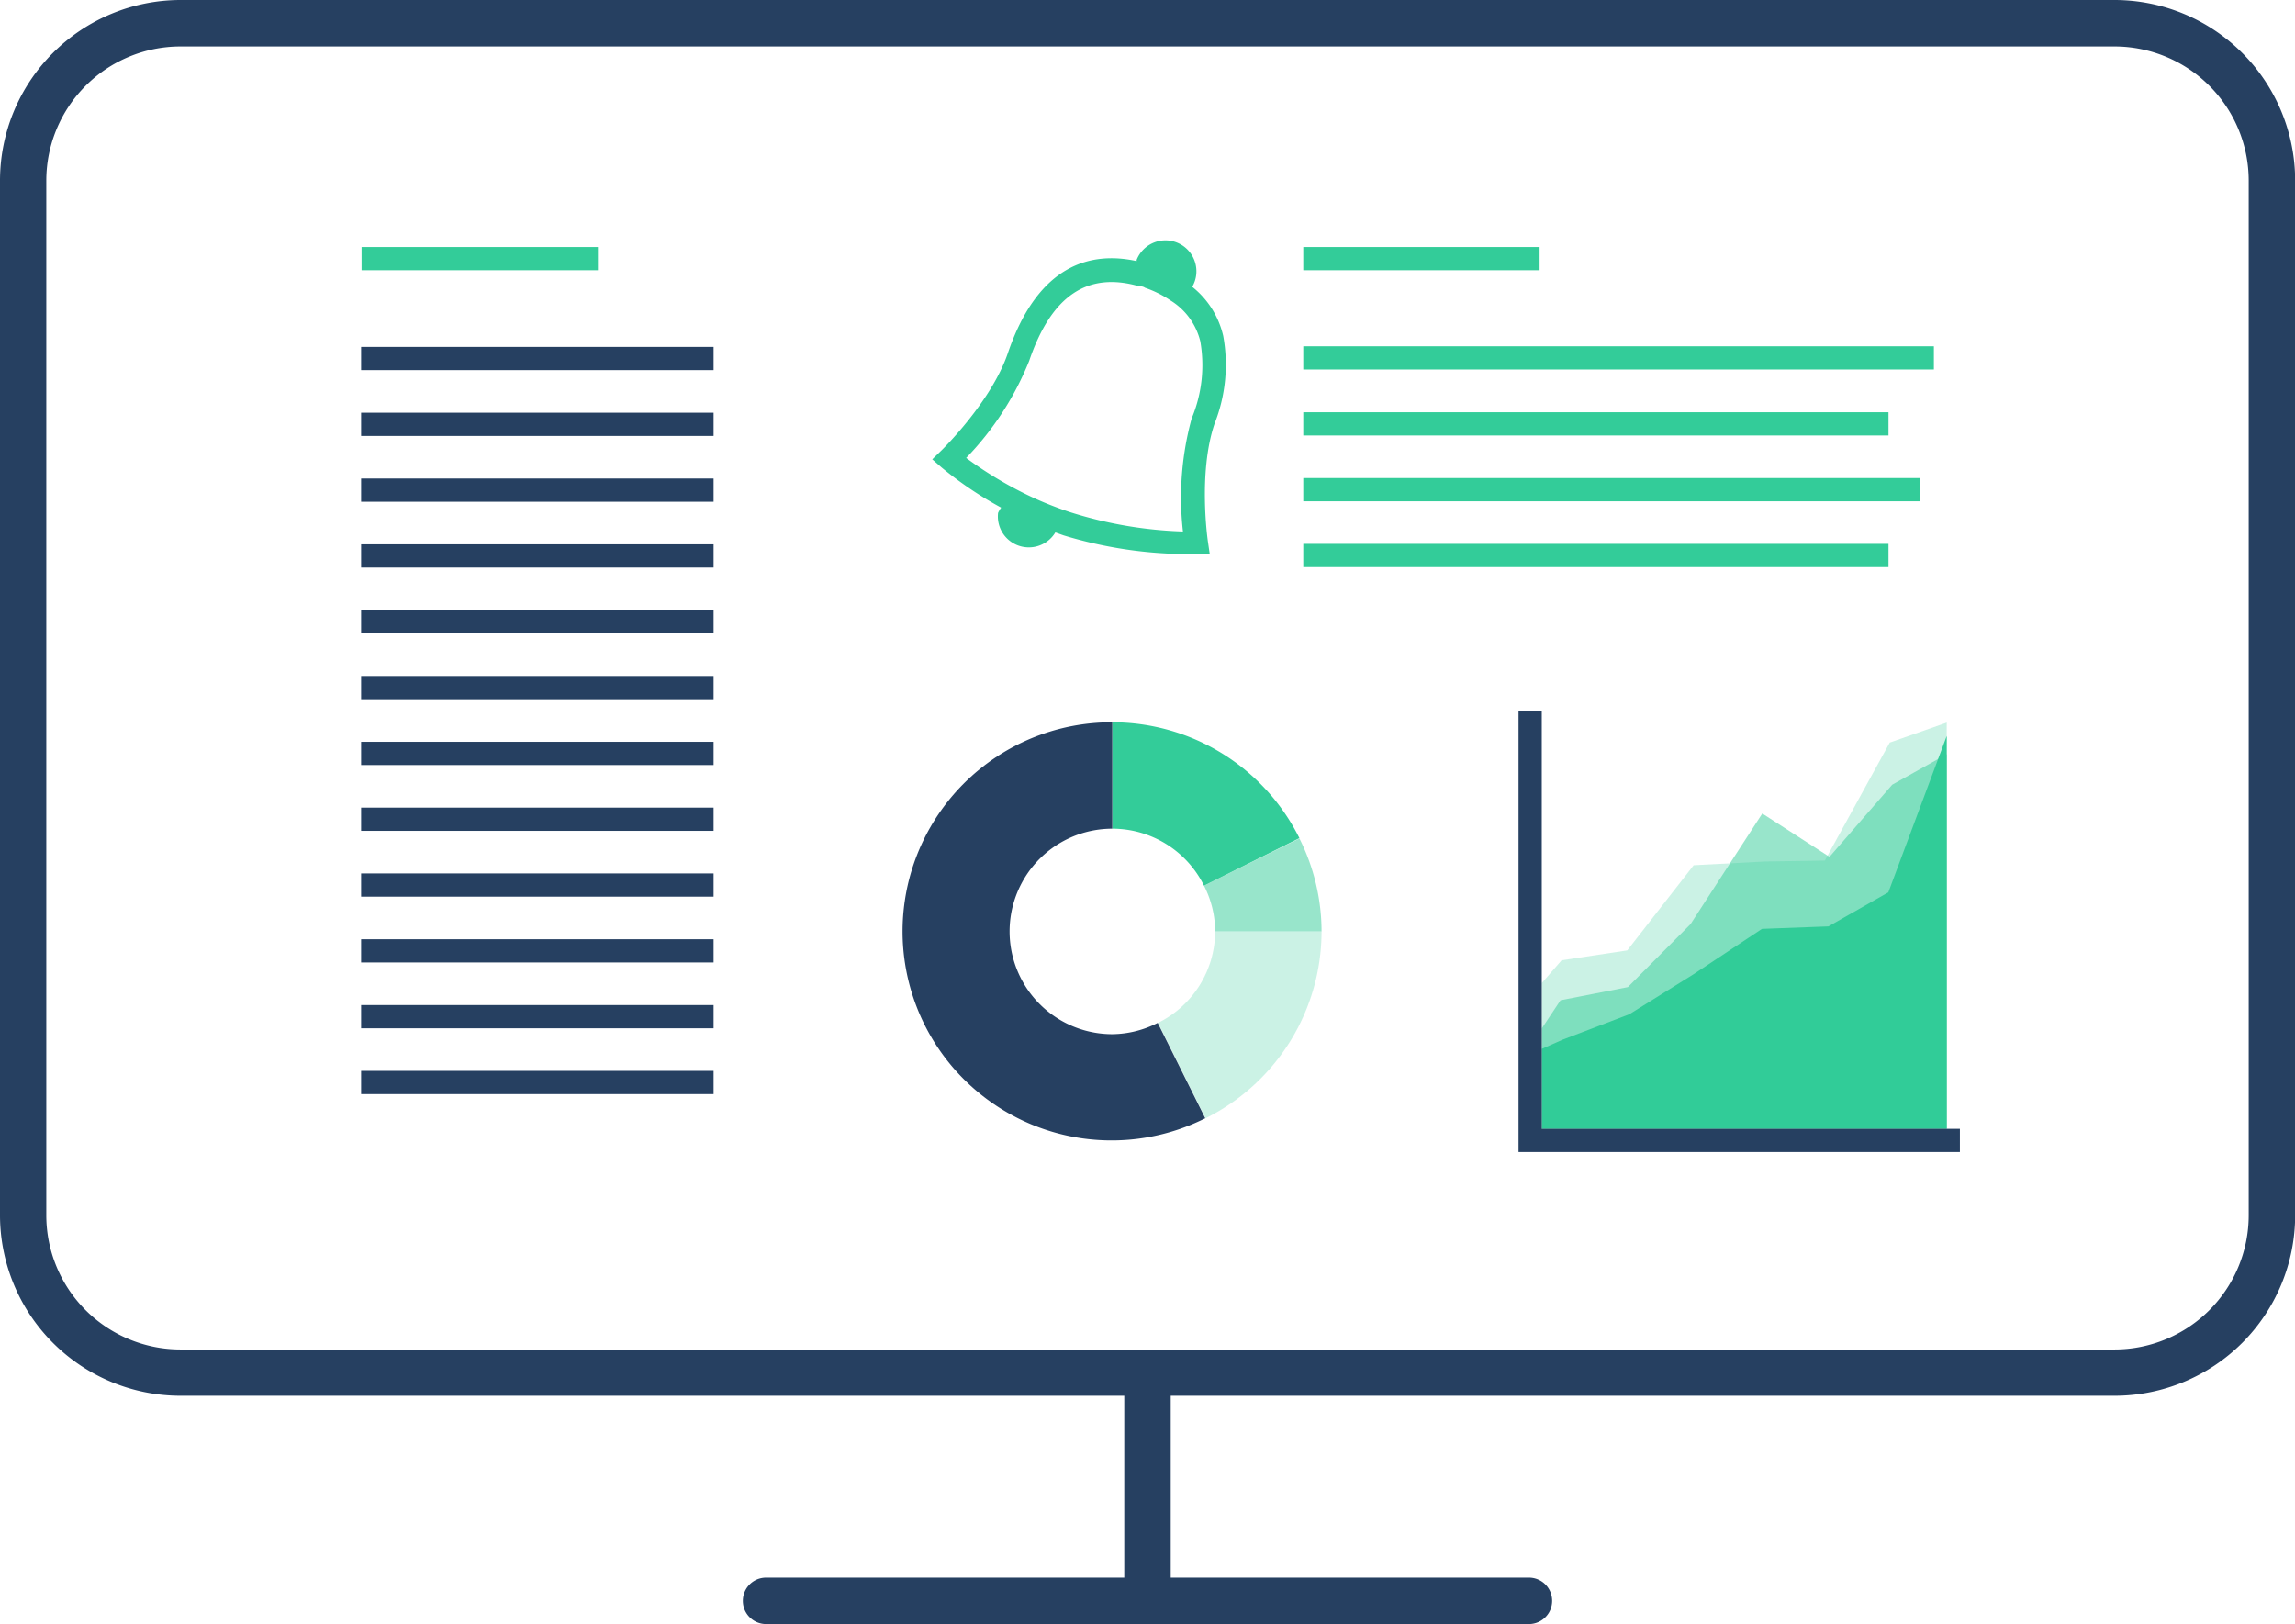 <svg xmlns="http://www.w3.org/2000/svg" xmlns:xlink="http://www.w3.org/1999/xlink" viewBox="0 0 148.2 104.87"><defs><style>.cls-1{fill:none;}.cls-2{clip-path:url(#clip-path);}.cls-3{fill:#264061;}.cls-4,.cls-5,.cls-6{fill:#3c9;}.cls-5{opacity:0.5;}.cls-6{opacity:0.25;}</style><clipPath id="clip-path" transform="translate(-27.35 -38.22)"><rect class="cls-1" width="202.9" height="181.31"/></clipPath></defs><title>fund-data</title><g id="Layer_2" data-name="Layer 2"><g id="Layer_1-2" data-name="Layer 1"><g class="cls-2"><path class="cls-3" d="M163.9,38.22H39A11.67,11.67,0,0,0,27.35,49.88v66.82A11.67,11.67,0,0,0,39,128.35H99.95v11.74H76.82a1.5,1.5,0,1,0,0,3h49.26a1.5,1.5,0,0,0,0-3H102.95V128.35H163.9a11.67,11.67,0,0,0,11.66-11.66V49.88A11.67,11.67,0,0,0,163.9,38.22Zm8.66,78.48a8.67,8.67,0,0,1-8.66,8.66H39a8.67,8.67,0,0,1-8.66-8.66V49.88A8.67,8.67,0,0,1,39,41.22H163.9a8.67,8.67,0,0,1,8.66,8.66Z" transform="translate(-27.35 -38.22)"/><polygon class="cls-4" points="125.71 72.89 125.71 47.52 121.94 57.62 118.07 59.82 113.78 59.98 109.36 62.91 105.22 65.49 100.92 67.13 99.56 67.73 99.56 72.89 125.71 72.89"/><polygon class="cls-5" points="99.56 72.89 125.71 72.89 125.71 48.7 122.19 50.67 118.14 55.33 113.8 52.53 109.17 59.67 105.12 63.74 100.77 64.59 99.56 66.41 99.56 67.73 99.56 72.89"/><polygon class="cls-6" points="125.71 72.89 125.71 46.66 122.03 47.95 117.84 55.57 113.98 55.63 109.37 55.87 105.08 61.37 100.84 62.01 99.56 63.48 99.56 72.89 125.71 72.89"/><polygon class="cls-3" points="99.56 72.89 99.56 45.89 98.06 45.89 98.06 74.39 126.56 74.39 126.56 72.89 99.56 72.89"/><path class="cls-3" d="M99.18,105a6.63,6.63,0,0,1,0-13.27V84.86a13.5,13.5,0,1,0,6,25.57l-3.07-6.16A6.56,6.56,0,0,1,99.18,105Z" transform="translate(-27.35 -38.22)"/><path class="cls-4" d="M105.1,95.41l6.16-3.07a13.49,13.49,0,0,0-12.07-7.48v6.87A6.61,6.61,0,0,1,105.1,95.41Z" transform="translate(-27.35 -38.22)"/><path class="cls-6" d="M112.69,98.36h-6.87a6.61,6.61,0,0,1-3.69,5.91l3.07,6.16A13.49,13.49,0,0,0,112.69,98.36Z" transform="translate(-27.35 -38.22)"/><path class="cls-5" d="M105.1,95.41a6.56,6.56,0,0,1,.72,2.95h6.87a13.42,13.42,0,0,0-1.43-6Z" transform="translate(-27.35 -38.22)"/><path class="cls-1" d="M102,57.55a2,2,0,0,1-1-.84c-3.34-1-5.68.58-7.12,4.81a19.38,19.38,0,0,1-4.07,6.27,24.06,24.06,0,0,0,6.77,3.52,26.81,26.81,0,0,0,7.23,1.23,19.37,19.37,0,0,1,.6-7.44,8.93,8.93,0,0,0,.52-4.84A4.29,4.29,0,0,0,103,57.63,2,2,0,0,1,102,57.55Z" transform="translate(-27.35 -38.22)"/><path class="cls-1" d="M94.32,70.11a1.9,1.9,0,0,1,.93.73c.41.16.84.32,1.28.46a26.81,26.81,0,0,0,7.23,1.23,19.37,19.37,0,0,1,.6-7.44,8.93,8.93,0,0,0,.52-4.84A4.29,4.29,0,0,0,103,57.63a7,7,0,0,0-1.66-.83c-.12,0-.24-.05-.36-.09-3.34-1-5.68.58-7.12,4.81a19.38,19.38,0,0,1-4.07,6.27A24.94,24.94,0,0,0,93.45,70,1.91,1.91,0,0,1,94.32,70.11Z" transform="translate(-27.35 -38.22)"/><path class="cls-4" d="M106.34,59.91a5.69,5.69,0,0,0-2-3.17A2,2,0,1,0,100.75,55s0,.06,0,.08c-2.89-.63-6.34.13-8.32,5.95-1.08,3.16-4.26,6.25-4.29,6.28l-.59.57.62.54A24.19,24.19,0,0,0,92,71a1.85,1.85,0,0,0-.2.34,2,2,0,0,0,3.7,1.26s0,0,0,0l.53.19A27.7,27.7,0,0,0,104.19,74h.45l.83,0-.12-.82s-.65-4.42.43-7.6A10.36,10.36,0,0,0,106.34,59.91Zm-2,5.19a19.37,19.37,0,0,0-.6,7.44,26.81,26.81,0,0,1-7.23-1.23c-.44-.14-.87-.3-1.28-.46-.64-.25-1.24-.52-1.8-.8a24.94,24.94,0,0,1-3.69-2.26,19.38,19.38,0,0,0,4.07-6.27c1.44-4.23,3.78-5.78,7.12-4.81.12,0,.23,0,.36.09a7,7,0,0,1,1.66.83,4.29,4.29,0,0,1,1.91,2.63A8.93,8.93,0,0,1,104.36,65.1Z" transform="translate(-27.35 -38.22)"/><rect class="cls-4" x="84.16" y="15.95" width="15.26" height="1.5"/><rect class="cls-4" x="84.16" y="22.36" width="40.72" height="1.5"/><rect class="cls-4" x="84.16" y="30.87" width="39.84" height="1.5"/><rect class="cls-4" x="84.16" y="26.62" width="37.79" height="1.5"/><rect class="cls-4" x="84.16" y="35.12" width="37.79" height="1.5"/><rect class="cls-3" x="23.32" y="22.4" width="22.76" height="1.5"/><rect class="cls-3" x="23.32" y="26.65" width="22.76" height="1.5"/><rect class="cls-3" x="23.32" y="30.9" width="22.76" height="1.5"/><rect class="cls-3" x="23.32" y="35.15" width="22.76" height="1.5"/><rect class="cls-3" x="23.32" y="39.4" width="22.76" height="1.5"/><rect class="cls-3" x="23.32" y="43.65" width="22.76" height="1.5"/><rect class="cls-3" x="23.32" y="47.9" width="22.76" height="1.5"/><rect class="cls-3" x="23.32" y="52.15" width="22.76" height="1.5"/><rect class="cls-3" x="23.32" y="56.4" width="22.76" height="1.5"/><rect class="cls-3" x="23.32" y="60.65" width="22.76" height="1.5"/><rect class="cls-3" x="23.32" y="64.9" width="22.76" height="1.5"/><rect class="cls-3" x="23.32" y="69.15" width="22.76" height="1.5"/><rect class="cls-4" x="23.35" y="15.95" width="15.26" height="1.5"/></g></g></g></svg>